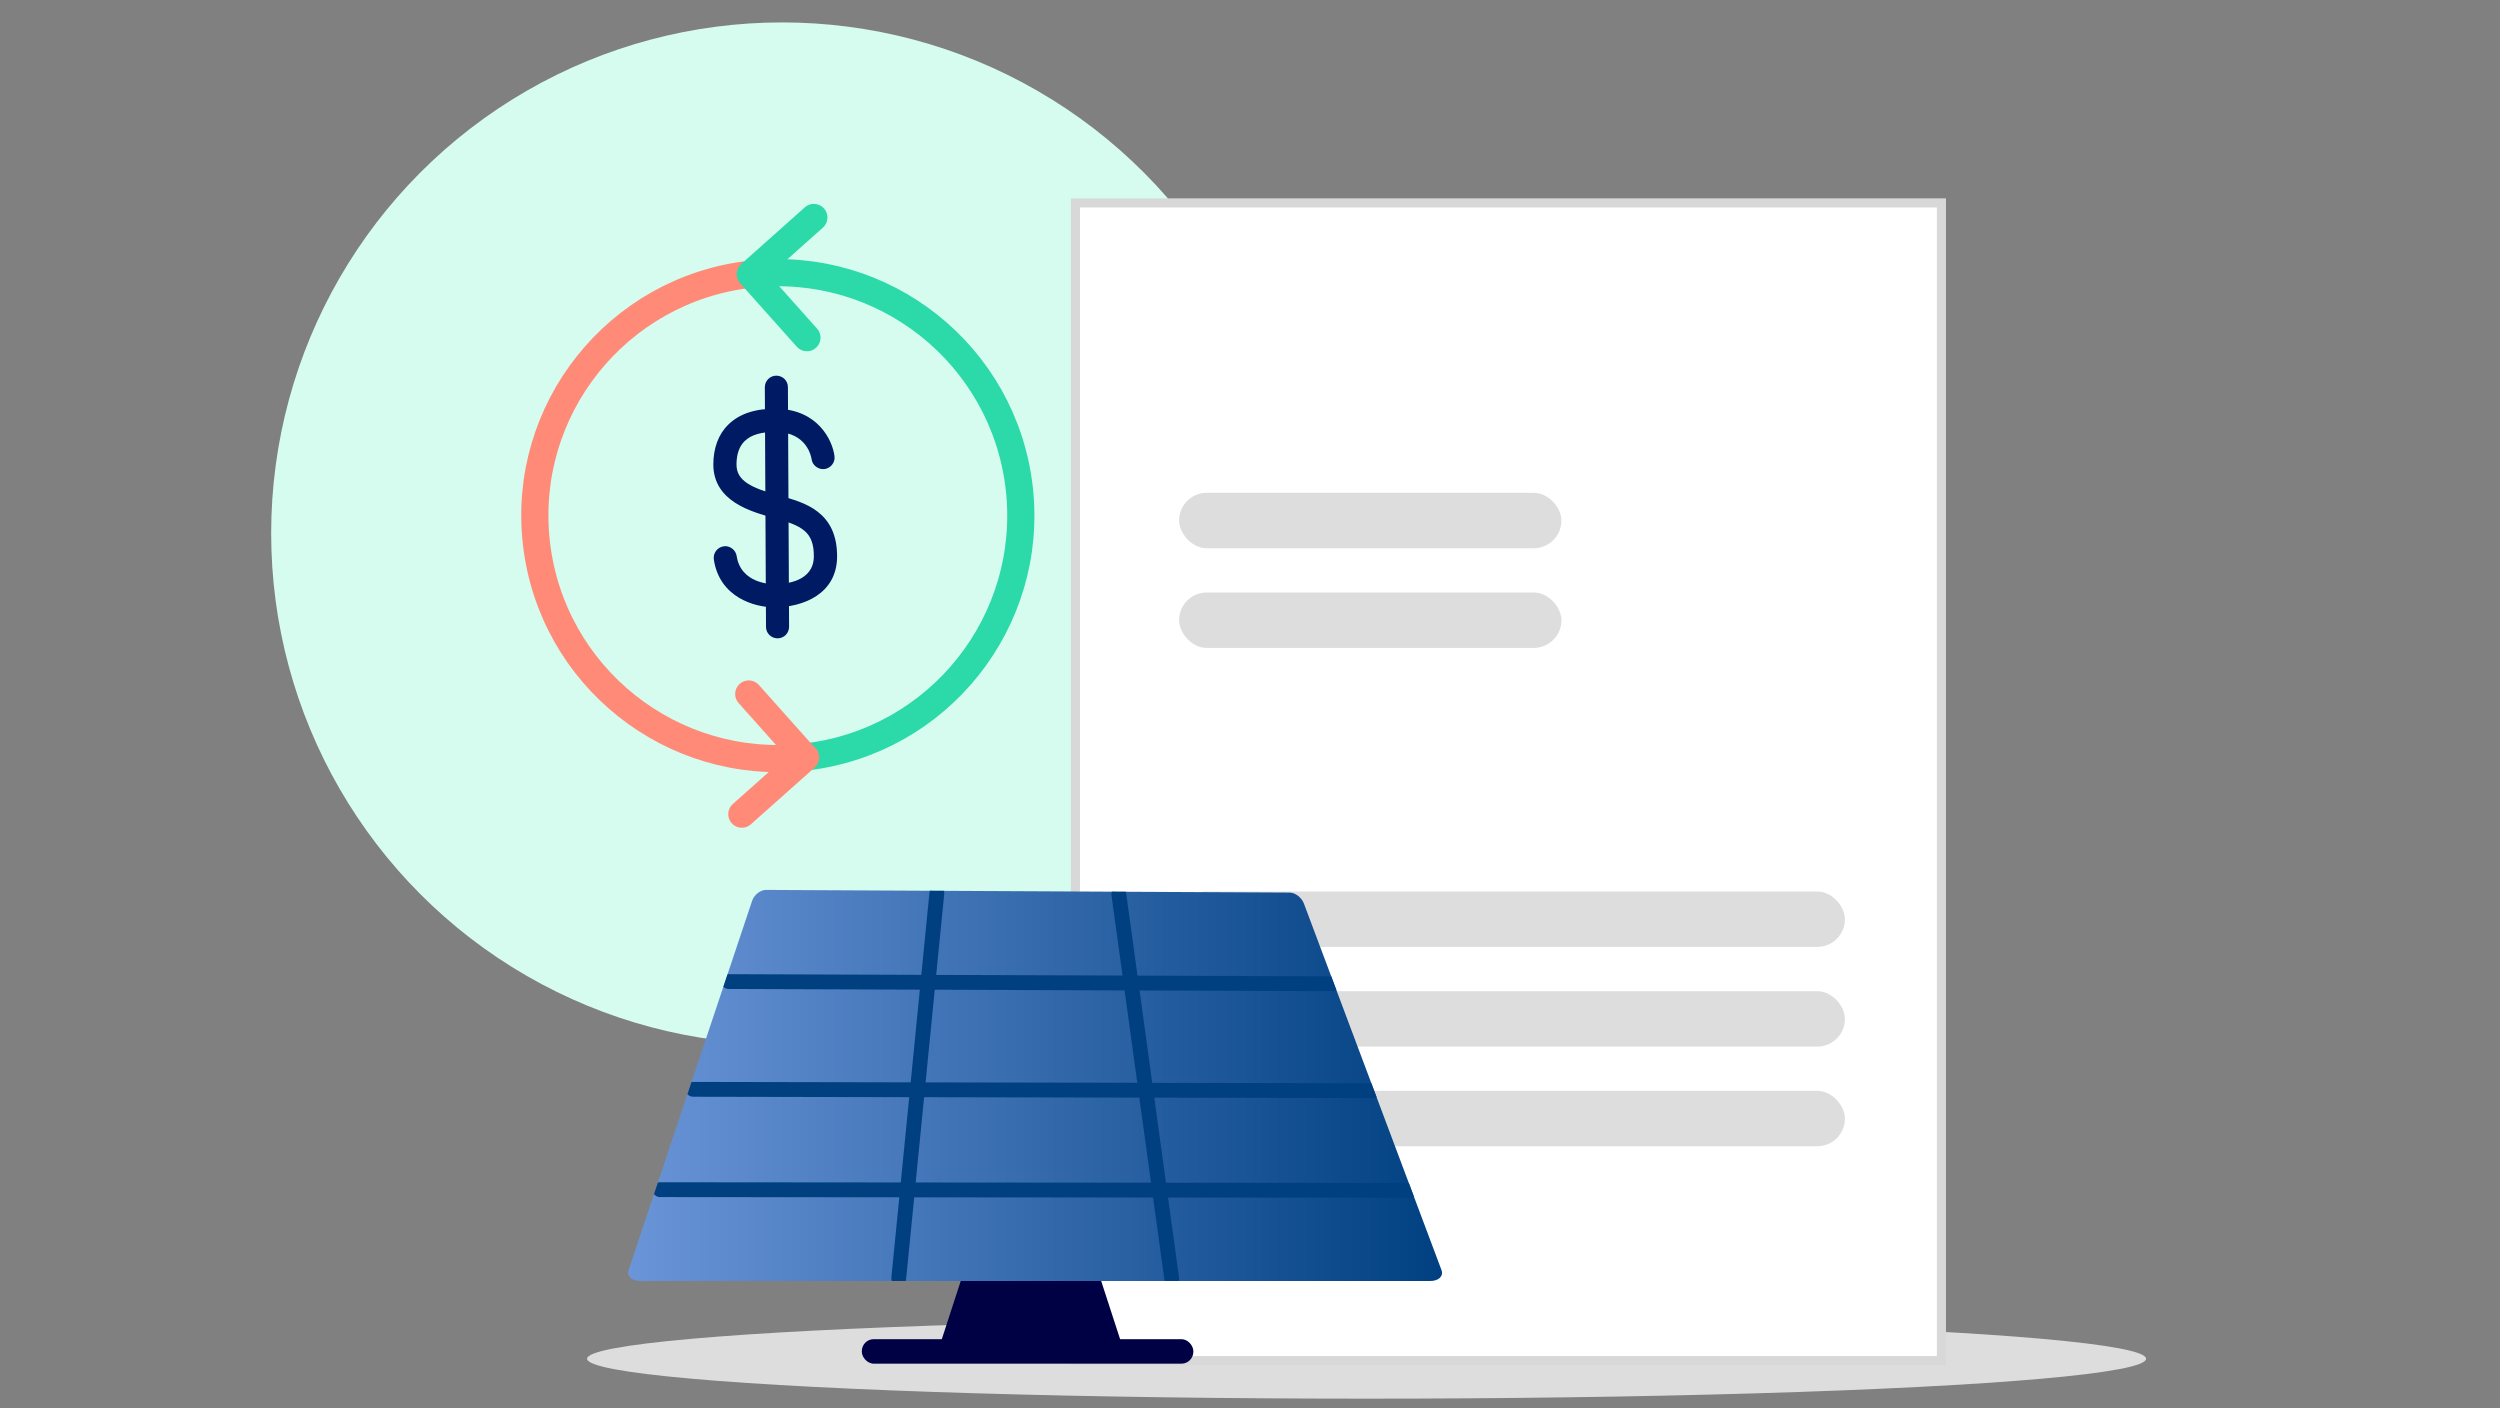 <?xml version="1.0" encoding="utf-8"?>
<svg id="Layer_1" xmlns="http://www.w3.org/2000/svg" width="300" height="169" xmlns:xlink="http://www.w3.org/1999/xlink" viewBox="0 0 300 169">
  <rect x="0" y="0" width="300" height="169" fill="#808080" stroke="none"/>
  <defs>
    <linearGradient id="New_Gradient_Swatch_3" x1="75.37" y1="130.25" x2="173.04" y2="130.25" gradientUnits="userSpaceOnUse">
      <stop offset="0" stop-color="#6a95d8" />
      <stop offset="1" stop-color="#004081" />
    </linearGradient>
    <clipPath id="clippath">
      <path d="M171.62,153.72h-94.78c-1.02,0-1.65-.59-1.41-1.32l14.82-44.29c.24-.73.99-1.32,1.67-1.32l62.83.32c.68,0,1.45.59,1.72,1.32l16.51,43.98c.27.73-.34,1.31-1.36,1.31Z" style="fill: none;" />
    </clipPath>
  </defs>
  <circle cx="93.85" cy="64" r="61.31" style="fill: #d5fcef;" />
  <ellipse cx="163.99" cy="163.05" rx="93.54" ry="4.79" style="fill: #ddd;" />
  <rect x="129.05" y="24.35" width="103.92" height="138.92" style="fill: #fff; stroke: #d8d8d9; stroke-miterlimit: 10; stroke-width: 1.09px;" />
  <rect x="141.49" y="59.14" width="45.88" height="6.65" rx="3.32" ry="3.32" style="fill: #ddd;" />
  <rect x="141.49" y="71.1" width="45.88" height="6.65" rx="3.32" ry="3.32" style="fill: #ddd;" />
  <rect x="141.49" y="106.98" width="79.9" height="6.65" rx="3.32" ry="3.32" style="fill: #ddd;" />
  <rect x="141.49" y="118.94" width="79.9" height="6.65" rx="3.32" ry="3.32" style="fill: #ddd;" />
  <rect x="141.49" y="130.9" width="79.9" height="6.65" rx="3.32" ry="3.32" style="fill: #ddd;" />
  <path d="M90.04,32.91c16-1.82,30.44,9.67,32.27,25.66,1.82,16-9.67,30.44-25.66,32.27" style="fill: none; stroke: #2cd9a8; stroke-linecap: round; stroke-linejoin: round; stroke-width: 3.26px;" />
  <path d="M96.64,90.84c-16,1.82-30.44-9.67-32.27-25.66s9.67-30.44,25.66-32.27" style="fill: none; stroke: #ff8a78; stroke-linecap: round; stroke-linejoin: round; stroke-width: 3.26px;" />
  <polyline points="96.83 40.52 90.03 32.9 97.66 26.1" style="fill: none; stroke: #2cd9a8; stroke-linecap: round; stroke-linejoin: round; stroke-width: 3.26px;" />
  <polyline points="89.85 83.28 96.65 90.91 89.02 97.7" style="fill: none; stroke: #ff8a78; stroke-linecap: round; stroke-linejoin: round; stroke-width: 3.26px;" />
  <g>
    <path d="M93.31,76.6c-.77,0-1.39-.61-1.39-1.38l-.14-28.75c0-.77.61-1.39,1.38-1.39s1.39.61,1.39,1.38l.14,28.75c0,.77-.61,1.39-1.38,1.39Z" style="fill: #001b63;" />
    <path d="M92.95,72.88c-2.39.01-6.61-1.19-7.29-5.74-.11-.76.41-1.46,1.16-1.58.73-.13,1.46.41,1.58,1.16.5,3.31,4.13,3.39,4.54,3.38,1.41,0,4.68-.34,4.72-3.29.03-3.02-1.43-3.73-4.78-4.65-2.72-.74-7.26-1.98-7.28-6.41,0-1.97.61-3.64,1.8-4.8,1.34-1.32,3.31-1.95,5.83-1.9,4.92.11,6.67,3.77,6.91,5.69.1.76-.45,1.45-1.21,1.55-.72.08-1.44-.44-1.54-1.19-.05-.33-.57-3.19-4.22-3.27-1.74-.03-3.04.33-3.82,1.11-.65.64-.97,1.59-.97,2.81,0,1.96,1.77,2.81,5.24,3.75,2.9.79,6.88,1.88,6.83,7.35-.05,4.42-4.06,6.01-7.47,6.03Z" style="fill: #001b63;" />
  </g>
  <g>
    <rect x="103.42" y="160.7" width="39.78" height="2.94" rx="1.43" ry="1.43" style="fill: #000045;" />
    <polygon points="134.5 160.97 112.93 160.97 115.52 153.01 131.91 153.01 134.5 160.97" style="fill: #000045;" />
    <path d="M171.62,153.72h-94.78c-1.02,0-1.65-.59-1.41-1.32l14.82-44.29c.24-.73.99-1.32,1.67-1.32l62.83.32c.68,0,1.45.59,1.72,1.32l16.51,43.98c.27.73-.34,1.31-1.36,1.31Z" style="fill: url(#New_Gradient_Swatch_3);" />
    <g style="clip-path: url(#clippath);">
      <g>
        <line x1="112.42" y1="107.21" x2="107.85" y2="153.39" style="fill: none; stroke: #004081; stroke-linecap: round; stroke-miterlimit: 10; stroke-width: 1.78px;" />
        <line x1="134.26" y1="107.32" x2="140.6" y2="153.39" style="fill: none; stroke: #004081; stroke-linecap: round; stroke-miterlimit: 10; stroke-width: 1.78px;" />
        <line x1="87.44" y1="117.79" x2="159.98" y2="118.05" style="fill: none; stroke: #004081; stroke-linecap: round; stroke-miterlimit: 10; stroke-width: 1.78px;" />
        <line x1="83.17" y1="130.72" x2="164.78" y2="130.88" style="fill: none; stroke: #004081; stroke-linecap: round; stroke-miterlimit: 10; stroke-width: 1.78px;" />
        <line x1="79.2" y1="142.76" x2="169.26" y2="142.84" style="fill: none; stroke: #004081; stroke-linecap: round; stroke-miterlimit: 10; stroke-width: 1.78px;" />
      </g>
    </g>
  </g>
</svg>